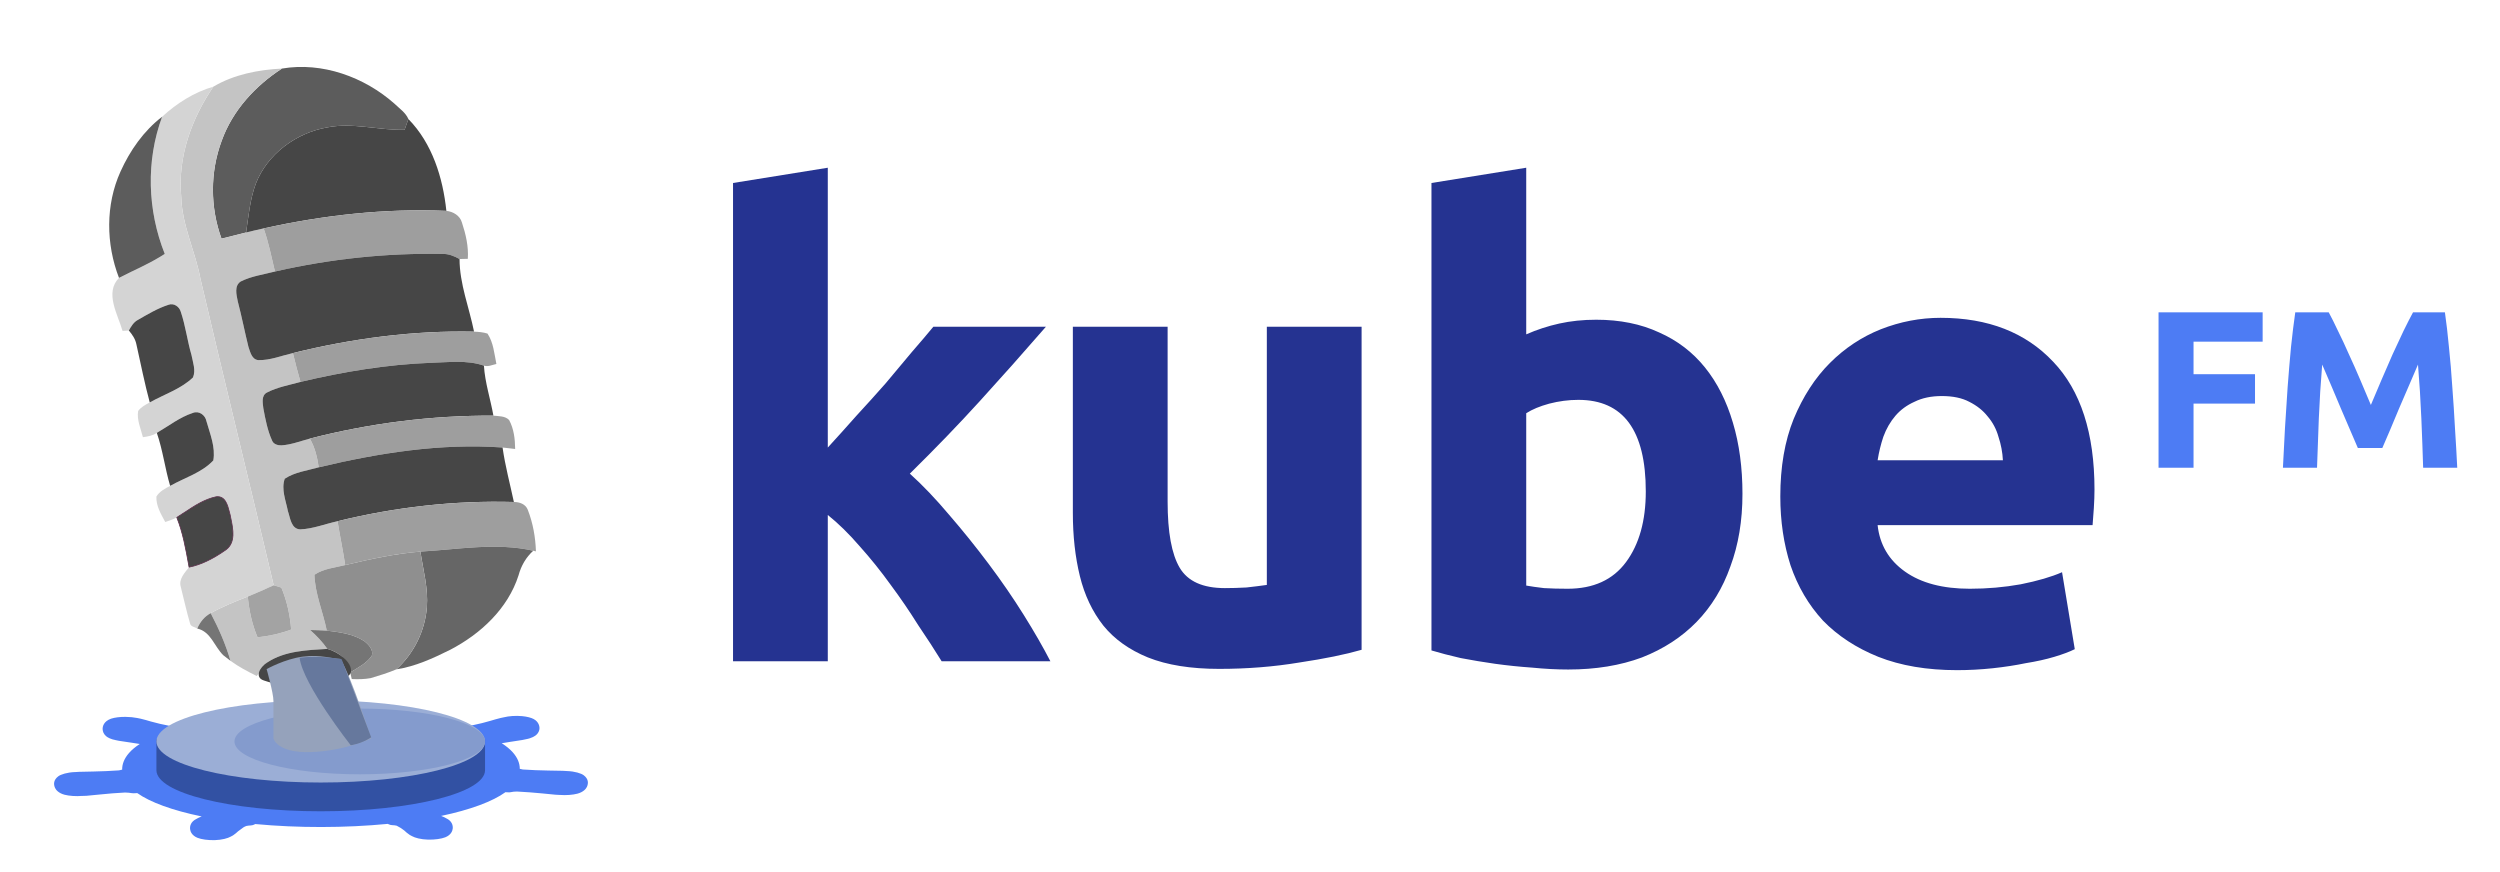 <svg xmlns="http://www.w3.org/2000/svg" width="430" height="150" viewBox="0 0 430 150" fill="none"><path d="M142.38 76.98C143.984 75.23 145.625 73.407 147.302 71.511C149.053 69.615 150.73 67.755 152.334 65.932C153.939 64.036 155.434 62.249 156.819 60.572C158.278 58.895 159.518 57.436 160.539 56.196H179.9C176.035 60.645 172.243 64.911 168.524 68.995C164.878 73.006 160.867 77.162 156.491 81.465C158.679 83.434 160.94 85.804 163.273 88.575C165.607 91.274 167.868 94.081 170.055 96.998C172.243 99.915 174.249 102.832 176.072 105.749C177.895 108.666 179.426 111.328 180.666 113.735H161.961C160.794 111.839 159.445 109.76 157.913 107.5C156.455 105.166 154.887 102.869 153.209 100.608C151.532 98.275 149.745 96.05 147.849 93.935C146.026 91.82 144.203 90.034 142.38 88.575V113.735H126.081V31.474L142.38 28.849V76.98ZM234.194 111.766C231.423 112.568 227.849 113.297 223.474 113.954C219.098 114.683 214.504 115.047 209.691 115.047C204.805 115.047 200.721 114.391 197.439 113.078C194.231 111.766 191.678 109.943 189.782 107.609C187.886 105.202 186.537 102.358 185.735 99.077C184.932 95.795 184.531 92.185 184.531 88.247V56.196H200.83V86.278C200.83 91.529 201.523 95.321 202.909 97.655C204.294 99.988 206.883 101.155 210.675 101.155C211.842 101.155 213.082 101.119 214.395 101.046C215.707 100.9 216.874 100.754 217.895 100.608V56.196H234.194V111.766ZM283.076 84.528C283.076 74.027 279.211 68.776 271.481 68.776C269.804 68.776 268.126 68.995 266.449 69.432C264.845 69.87 263.532 70.417 262.511 71.073V100.717C263.313 100.863 264.334 101.009 265.574 101.155C266.814 101.228 268.163 101.264 269.621 101.264C274.07 101.264 277.424 99.733 279.685 96.67C281.946 93.607 283.076 89.56 283.076 84.528ZM299.703 84.966C299.703 89.56 299.01 93.717 297.625 97.436C296.312 101.155 294.38 104.327 291.827 106.953C289.275 109.578 286.139 111.62 282.42 113.078C278.701 114.464 274.471 115.157 269.731 115.157C267.762 115.157 265.683 115.047 263.496 114.829C261.381 114.683 259.266 114.464 257.151 114.172C255.109 113.881 253.14 113.552 251.244 113.188C249.348 112.75 247.671 112.313 246.212 111.875V31.474L262.511 28.849V57.509C264.334 56.707 266.23 56.087 268.199 55.649C270.168 55.212 272.283 54.993 274.544 54.993C278.628 54.993 282.238 55.722 285.373 57.181C288.509 58.566 291.134 60.572 293.249 63.197C295.364 65.822 296.969 68.995 298.062 72.714C299.156 76.36 299.703 80.444 299.703 84.966ZM306.214 85.403C306.214 80.298 306.979 75.85 308.511 72.058C310.115 68.192 312.194 64.984 314.746 62.431C317.298 59.879 320.215 57.947 323.497 56.634C326.852 55.321 330.279 54.665 333.78 54.665C341.947 54.665 348.401 57.181 353.141 62.213C357.882 67.172 360.252 74.501 360.252 84.2C360.252 85.148 360.215 86.205 360.142 87.372C360.069 88.466 359.996 89.45 359.924 90.326H322.95C323.315 93.68 324.883 96.342 327.654 98.311C330.425 100.28 334.144 101.264 338.811 101.264C341.801 101.264 344.718 101.009 347.563 100.499C350.48 99.915 352.85 99.222 354.673 98.42L356.861 111.656C355.986 112.094 354.819 112.531 353.36 112.969C351.902 113.407 350.261 113.771 348.438 114.063C346.687 114.428 344.791 114.719 342.749 114.938C340.708 115.157 338.666 115.266 336.624 115.266C331.446 115.266 326.925 114.5 323.059 112.969C319.267 111.438 316.095 109.359 313.543 106.734C311.063 104.036 309.204 100.863 307.964 97.217C306.797 93.571 306.214 89.633 306.214 85.403ZM344.5 79.168C344.427 77.782 344.172 76.433 343.734 75.121C343.369 73.808 342.749 72.641 341.874 71.62C341.072 70.599 340.015 69.76 338.702 69.104C337.462 68.448 335.894 68.12 333.998 68.12C332.175 68.12 330.607 68.448 329.295 69.104C327.982 69.688 326.888 70.49 326.013 71.511C325.138 72.532 324.445 73.735 323.935 75.121C323.497 76.433 323.169 77.782 322.95 79.168H344.5Z" fill="#253391"></path><path d="M371.27 80.456V53.716H389.174V58.77H377.289V64.366H387.862V69.421H377.289V80.456H371.27ZM400.536 53.716C400.999 54.565 401.526 55.619 402.118 56.88C402.735 58.115 403.366 59.465 404.009 60.931C404.678 62.372 405.334 63.851 405.977 65.369C406.62 66.887 407.224 68.314 407.79 69.652C408.356 68.314 408.961 66.887 409.604 65.369C410.247 63.851 410.89 62.372 411.533 60.931C412.202 59.465 412.832 58.115 413.424 56.88C414.041 55.619 414.582 54.565 415.045 53.716H420.524C420.781 55.491 421.013 57.484 421.219 59.697C421.45 61.883 421.643 64.173 421.797 66.565C421.977 68.932 422.132 71.311 422.26 73.704C422.415 76.096 422.543 78.347 422.646 80.456H416.781C416.704 77.858 416.601 75.028 416.472 71.967C416.344 68.906 416.151 65.819 415.894 62.706C415.431 63.787 414.916 64.983 414.35 66.295C413.784 67.607 413.218 68.919 412.652 70.231C412.112 71.543 411.585 72.803 411.07 74.012C410.556 75.196 410.118 76.212 409.758 77.061H405.552C405.192 76.212 404.755 75.196 404.24 74.012C403.726 72.803 403.186 71.543 402.62 70.231C402.079 68.919 401.526 67.607 400.96 66.295C400.395 64.983 399.88 63.787 399.417 62.706C399.16 65.819 398.967 68.906 398.838 71.967C398.71 75.028 398.607 77.858 398.529 80.456H392.664C392.767 78.347 392.883 76.096 393.012 73.704C393.166 71.311 393.32 68.932 393.475 66.565C393.655 64.173 393.848 61.883 394.053 59.697C394.285 57.484 394.529 55.491 394.787 53.716H400.536Z" fill="#4D7CF4"></path><path fill-rule="evenodd" clip-rule="evenodd" d="M55.16 118.997C54.169 119.02 53.316 119.17 52.769 119.365C52.34 119.518 52.033 119.721 51.839 119.908C51.409 120.321 51.272 120.786 51.316 121.24L51.317 121.333C51.318 121.576 51.369 121.778 51.451 121.945C51.507 122.085 51.575 122.225 51.655 122.365L51.641 122.375L51.636 122.379C50.345 122.417 49.064 122.476 47.799 122.553C41.514 122.935 35.78 123.788 31.305 125.002L30.711 124.894C30.59 124.872 30.466 124.866 30.344 124.875C29.959 124.906 29.547 124.899 29.191 124.853C28.02 124.629 26.939 124.378 25.96 124.101C25.414 123.933 24.839 123.775 24.23 123.626C24.213 123.622 24.195 123.618 24.178 123.614L23.616 123.499C23.041 123.38 22.331 123.308 21.591 123.301C20.641 123.29 19.725 123.412 19.126 123.606C19.108 123.612 19.091 123.618 19.073 123.624C17.851 124.073 17.627 124.929 17.654 125.437C17.673 125.824 17.823 126.247 18.244 126.617C18.521 126.859 19.071 127.151 19.922 127.309C19.913 127.307 20.424 127.412 20.424 127.412C20.44 127.415 20.455 127.418 20.471 127.421C21.161 127.539 21.879 127.647 22.618 127.743C23.103 127.813 23.577 127.886 24.042 127.965C23.257 128.475 22.636 129 22.181 129.527C21.376 130.458 20.993 131.415 21.015 132.377C20.86 132.426 20.677 132.468 20.471 132.504C19.034 132.606 17.567 132.671 16.087 132.7C15.263 132.706 14.441 132.724 13.625 132.755L12.921 132.797C12.159 132.843 12.107 132.825 12.877 132.796C11.542 132.847 10.453 133.198 10.017 133.53C9.202 134.154 9.185 134.883 9.462 135.511C9.62 135.871 10.094 136.428 11.103 136.695C11.105 136.695 11.107 136.696 11.108 136.696C11.896 136.901 13.055 136.985 14.12 136.899H14.153L14.836 136.878C14.859 136.877 14.881 136.876 14.904 136.874C15.688 136.812 16.461 136.736 17.215 136.65C18.597 136.504 20.029 136.39 21.495 136.315C21.918 136.322 22.321 136.358 22.664 136.421C22.77 136.441 22.877 136.448 22.984 136.443L23.614 136.414C25.827 137.987 29.665 139.396 34.688 140.427C34.516 140.496 34.35 140.566 34.19 140.637C34.151 140.654 34.114 140.673 34.077 140.693L33.796 140.848C32.806 141.322 32.642 142.088 32.695 142.602C32.741 143.047 33.019 143.725 33.988 144.111C34.632 144.367 35.773 144.538 36.949 144.504C36.95 144.504 36.951 144.504 36.952 144.504C38.167 144.466 39.197 144.185 39.707 143.887C39.7 143.891 39.987 143.737 39.987 143.737C40.033 143.713 40.078 143.686 40.12 143.656C40.44 143.437 40.714 143.212 40.947 142.986C41.131 142.861 41.299 142.733 41.464 142.607C41.725 142.407 41.966 142.204 42.379 142.065C42.596 142.016 42.861 141.987 43.144 141.975C43.259 141.97 43.372 141.951 43.481 141.919C43.553 141.898 43.623 141.871 43.691 141.839L43.907 141.736C51.262 142.429 59.343 142.419 66.709 141.707L66.851 141.777C67.031 141.866 67.227 141.916 67.428 141.923C67.741 141.935 68.027 141.965 68.235 142.024C68.765 142.291 69.201 142.564 69.54 142.85C69.791 143.098 70.093 143.345 70.447 143.585C70.489 143.614 70.533 143.64 70.578 143.664L70.866 143.817C71.37 144.108 72.403 144.383 73.618 144.415C74.792 144.447 75.936 144.274 76.583 144.016C76.585 144.015 76.588 144.014 76.59 144.013C77.566 143.618 77.834 142.93 77.873 142.479C77.916 141.97 77.741 141.209 76.745 140.743C76.748 140.745 76.456 140.589 76.456 140.589C76.423 140.571 76.388 140.554 76.353 140.539C76.198 140.471 76.038 140.404 75.872 140.339C80.903 139.281 84.738 137.847 86.935 136.258L87.499 136.283C87.63 136.289 87.761 136.276 87.889 136.246C88.176 136.177 88.55 136.145 88.934 136.145C90.407 136.216 91.846 136.333 93.237 136.465C93.989 136.553 94.76 136.628 95.543 136.691L95.935 136.713L96.005 136.714H95.999L95.939 136.713C96.037 136.718 96.136 136.722 96.223 136.728L96.291 136.729C97.36 136.812 98.522 136.722 99.309 136.513C100.31 136.248 100.786 135.7 100.948 135.345C101.238 134.709 101.224 133.978 100.409 133.351C100.405 133.348 100.401 133.345 100.397 133.342C99.96 133.012 98.869 132.668 97.538 132.622C97.549 132.623 96.83 132.58 96.83 132.58C96.817 132.579 96.805 132.578 96.793 132.578C95.975 132.55 95.151 132.535 94.325 132.533C92.845 132.51 91.373 132.451 89.937 132.354C89.729 132.323 89.546 132.287 89.402 132.24C89.409 131.271 89.008 130.309 88.176 129.376C87.712 128.857 87.086 128.339 86.297 127.837C86.76 127.756 87.235 127.678 87.717 127.606C88.453 127.507 89.167 127.397 89.855 127.276C89.871 127.273 89.888 127.27 89.904 127.266L90.428 127.155C91.44 126.983 92.087 126.592 92.351 126.296C92.844 125.746 92.897 125.153 92.649 124.574C92.649 124.574 92.649 124.572 92.648 124.572C92.521 124.275 92.262 123.928 91.778 123.669C91.38 123.455 90.675 123.252 89.782 123.173C88.701 123.077 87.503 123.161 86.687 123.371C86.694 123.369 86.166 123.479 86.166 123.479C86.148 123.483 86.131 123.487 86.114 123.491C85.5 123.644 84.92 123.806 84.377 123.976C83.442 124.256 82.402 124.513 81.274 124.746C80.87 124.786 80.437 124.797 80.014 124.779C79.907 124.774 79.8 124.782 79.694 124.802L79.049 124.922C73.638 123.497 66.491 122.596 58.814 122.383L58.808 122.377C58.919 122.183 59.006 121.988 59.072 121.793C59.123 121.645 59.148 121.491 59.148 121.335V121.229C59.19 120.778 59.053 120.313 58.622 119.901C58.427 119.714 58.119 119.512 57.69 119.36C57.153 119.171 56.322 119.026 55.352 119.004C55.283 118.996 55.219 118.994 55.16 118.997ZM14.06 136.9C13.336 136.9 13.355 136.874 14.06 136.898V136.9Z" fill="#4D7CF4"></path><path d="M83.429 132.475C83.429 136.377 70.775 139.541 55.166 139.541C39.557 139.541 26.904 136.377 26.904 132.475C26.904 130.549 26.904 129.296 26.904 127.176C26.904 127.176 46.879 126.823 54.785 126.823C62.335 126.823 78.274 127.176 83.429 127.176C83.429 129.296 83.429 130.46 83.429 132.475Z" fill="#3251A3"></path><ellipse cx="55.166" cy="127.529" rx="28.263" ry="7.066" fill="#9BAED6"></ellipse><ellipse cx="61.878" cy="127.529" rx="21.55" ry="5.653" fill="#849BCD"></ellipse><path d="M48.498 11.793C55.418 10.613 62.662 13.244 67.856 17.84C68.694 18.657 69.772 19.368 70.243 20.477C70.034 21.093 69.807 21.704 69.588 22.323C65.139 22.444 60.712 21.02 56.278 21.916C50.954 22.845 45.985 26.483 43.999 31.59C42.999 34.284 42.75 37.168 42.327 39.99C40.917 40.345 39.51 40.706 38.097 41.051C36.141 35.657 36.122 29.596 38.13 24.215C39.997 19.017 43.904 14.759 48.498 11.793Z" fill="#5C5C5C"></path><path d="M48.498 11.793C44.434 11.992 40.219 12.816 36.7 14.905C32.93 20.429 30.524 27.093 31.174 33.854C31.298 38.781 33.605 43.245 34.495 48.023C38.594 65.592 42.939 83.1 47.074 100.661L47.076 100.662C47.515 100.793 47.953 100.924 48.395 101.066C49.356 103.362 49.888 105.806 50.077 108.284C48.216 108.984 46.269 109.409 44.295 109.62C43.352 107.387 42.846 105.01 42.619 102.608C40.449 103.465 38.275 104.326 36.238 105.467C37.621 108.087 38.814 110.812 39.642 113.659C41.046 114.69 42.599 115.495 44.159 116.272L45.975 113.936C49.003 111.941 52.797 111.824 56.307 111.609C55.462 110.406 54.447 109.335 53.35 108.362C54.304 108.385 55.253 108.402 56.209 108.465C55.562 105.251 54.19 102.155 54.086 98.862C55.641 97.788 57.592 97.652 59.379 97.191C58.993 94.667 58.466 92.169 58.059 89.65C55.921 90.112 53.846 90.963 51.641 91.052C50.054 90.993 49.92 89.053 49.517 87.898C49.164 86.087 48.338 84.164 48.973 82.344C50.71 81.186 52.852 80.944 54.819 80.38C54.576 78.659 54.169 76.951 53.29 75.443C51.671 75.866 50.092 76.497 48.411 76.602C47.806 76.624 47.059 76.416 46.815 75.813C46.018 74.067 45.66 72.162 45.308 70.291L45.3 70.253C45.198 69.34 44.905 68.044 45.907 67.519C47.706 66.578 49.744 66.238 51.684 65.689C51.212 64.042 50.78 62.388 50.379 60.73C48.409 61.175 46.478 61.989 44.434 61.942C43.297 61.836 43.045 60.548 42.736 59.674C42.087 57.071 41.581 54.431 40.897 51.835C40.677 50.719 40.246 49.163 41.403 48.413C43.243 47.489 45.321 47.22 47.294 46.702C46.687 44.219 46.213 41.697 45.342 39.287C44.334 39.503 43.327 39.738 42.327 39.99C40.917 40.345 39.51 40.706 38.097 41.051C36.141 35.657 36.122 29.596 38.13 24.215C39.997 19.017 43.904 14.759 48.498 11.793Z" fill="#C4C4C4"></path><path d="M69.588 22.323C69.807 21.705 70.034 21.093 70.243 20.477C74.352 24.664 76.175 30.561 76.776 36.272C66.22 35.821 55.644 37.008 45.342 39.287C44.334 39.503 43.327 39.738 42.327 39.99C42.75 37.168 42.999 34.284 43.999 31.59C45.985 26.483 50.954 22.845 56.278 21.916C60.712 21.021 65.139 22.444 69.588 22.323Z" fill="#464646"></path><path d="M27.886 20.076C30.39 17.777 33.406 15.848 36.7 14.904C32.931 20.429 30.525 27.093 31.174 33.854C31.298 38.781 33.605 43.245 34.495 48.023C38.594 65.592 42.939 83.1 47.074 100.661C45.603 101.338 44.124 102.006 42.619 102.607C40.45 103.465 38.275 104.326 36.238 105.467C35.167 106.043 34.397 106.997 33.928 108.11C33.517 107.828 32.808 107.808 32.693 107.248C32.089 105.162 31.619 103.036 31.091 100.929C30.697 99.595 31.78 98.514 32.518 97.549C34.848 97.083 36.974 95.885 38.899 94.533C40.739 93.115 39.962 90.517 39.595 88.597C39.24 87.338 38.965 85.245 37.209 85.437C34.657 85.964 32.571 87.653 30.408 88.999C29.781 89.345 29.089 89.543 28.422 89.788C27.691 88.43 26.829 87.008 26.9 85.409C27.428 84.522 28.384 84.037 29.264 83.568C31.751 82.164 34.694 81.32 36.687 79.194C37.091 76.916 36.123 74.629 35.511 72.457C35.313 71.404 34.23 70.59 33.171 71.025C30.902 71.761 29.01 73.277 26.971 74.456C26.259 74.943 25.406 75.085 24.58 75.194C24.212 73.718 23.505 72.232 23.761 70.688C24.261 70.005 25.034 69.608 25.757 69.216C28.243 67.818 31.098 66.924 33.189 64.923C33.716 63.679 33.161 62.295 32.928 61.039C32.211 58.589 31.91 56.032 31.089 53.616C30.843 52.739 29.887 52.086 28.993 52.421C27.137 53.014 25.441 54.034 23.759 55.002C22.993 55.386 22.559 56.135 22.16 56.851C21.888 56.868 21.349 56.904 21.078 56.917C20.264 54.077 17.963 50.357 20.467 47.794C23.102 46.438 25.851 45.299 28.337 43.671C25.356 36.16 25.079 27.681 27.886 20.076Z" fill="#D4D4D4"></path><path d="M20.723 29.515C22.356 25.895 24.718 22.504 27.886 20.076C25.078 27.682 25.356 36.16 28.336 43.671C25.851 45.299 23.101 46.438 20.467 47.794C18.22 41.969 18.136 35.242 20.723 29.515Z" fill="#5C5C5C"></path><path d="M76.776 36.272C77.928 36.381 79.123 37.094 79.449 38.269C80.113 40.279 80.611 42.385 80.464 44.517C79.983 44.529 79.512 44.538 79.04 44.552C78.15 44.062 77.188 43.647 76.156 43.678C66.459 43.491 56.746 44.532 47.294 46.703C46.686 44.219 46.213 41.697 45.342 39.287C55.644 37.008 66.22 35.821 76.776 36.272Z" fill="#9E9E9E"></path><path d="M76.157 43.678C77.188 43.647 78.15 44.062 79.041 44.552C79.051 48.838 80.698 52.889 81.538 57.047C71.047 56.824 60.553 58.222 50.379 60.73C48.409 61.175 46.478 61.989 44.435 61.942C43.297 61.836 43.046 60.548 42.736 59.674C42.087 57.071 41.582 54.431 40.897 51.835C40.677 50.719 40.246 49.163 41.404 48.413C43.243 47.489 45.321 47.22 47.295 46.703C56.746 44.532 66.46 43.491 76.157 43.678Z" fill="#464646"></path><path d="M50.379 60.73C60.553 58.222 71.046 56.824 81.538 57.047C82.31 57.071 83.094 57.14 83.846 57.374C84.88 58.916 85.014 60.832 85.379 62.605C84.677 62.752 83.957 63.125 83.234 62.891C80.283 61.877 77.155 62.325 74.112 62.402C66.543 62.689 59.039 63.936 51.684 65.689C51.212 64.042 50.78 62.388 50.379 60.73Z" fill="#9E9E9E"></path><path d="M28.993 52.421C29.886 52.086 30.843 52.739 31.089 53.616C31.91 56.032 32.211 58.589 32.927 61.039C33.16 62.295 33.716 63.679 33.189 64.923C31.098 66.924 28.243 67.818 25.757 69.216C24.869 65.933 24.217 62.596 23.472 59.281C23.301 58.346 22.765 57.556 22.16 56.851C22.559 56.135 22.993 55.386 23.759 55.002C25.44 54.034 27.137 53.014 28.993 52.421Z" fill="#464646"></path><path d="M74.112 62.402C77.155 62.325 80.283 61.877 83.234 62.891C83.417 65.817 84.356 68.617 84.866 71.492C74.23 71.442 63.584 72.791 53.29 75.443C51.671 75.866 50.092 76.497 48.411 76.602C47.806 76.624 47.058 76.416 46.815 75.813C46.012 74.055 45.654 72.136 45.3 70.253C45.198 69.34 44.904 68.044 45.907 67.519C47.706 66.578 49.744 66.238 51.684 65.689C59.039 63.936 66.543 62.689 74.112 62.402Z" fill="#464646"></path><path d="M84.866 71.492C85.766 71.593 86.891 71.531 87.564 72.239C88.389 73.756 88.59 75.518 88.606 77.226C87.881 77.129 87.159 77.047 86.441 76.971C75.811 76.208 65.137 77.914 54.819 80.38C54.576 78.659 54.169 76.951 53.29 75.443C63.584 72.791 74.23 71.441 84.866 71.492Z" fill="#9E9E9E"></path><path d="M54.82 80.38C65.138 77.914 75.811 76.208 86.441 76.971C86.887 80.132 87.723 83.22 88.387 86.344C78.192 86.054 67.961 87.222 58.06 89.65C55.922 90.112 53.846 90.963 51.641 91.052C50.054 90.993 49.921 89.053 49.517 87.898C49.164 86.087 48.338 84.164 48.974 82.344C50.711 81.186 52.852 80.944 54.82 80.38Z" fill="#464646"></path><path d="M33.17 71.025C34.23 70.59 35.313 71.404 35.51 72.457C36.123 74.629 37.09 76.916 36.687 79.194C34.694 81.32 31.751 82.164 29.264 83.568C28.373 80.562 28.006 77.421 26.971 74.456C29.01 73.277 30.902 71.761 33.17 71.025Z" fill="#464646"></path><path d="M88.387 86.344C89.347 86.329 90.414 86.71 90.781 87.688C91.664 89.959 92.104 92.402 92.179 94.838L91.72 94.727C85.34 93.269 78.749 94.516 72.311 94.874C67.934 95.233 63.639 96.175 59.379 97.191C58.994 94.667 58.466 92.169 58.06 89.65C67.961 87.222 78.191 86.054 88.387 86.344Z" fill="#9E9E9E"></path><path d="M72.311 94.874C78.749 94.516 85.34 93.269 91.72 94.727C90.467 95.859 89.629 97.328 89.192 98.951C87.354 104.702 82.652 109.05 77.41 111.776C74.474 113.231 71.436 114.634 68.167 115.129C71.189 112.414 73.1 108.509 73.425 104.467C73.684 101.219 72.789 98.051 72.311 94.874Z" fill="#666666"></path><path d="M30.407 88.999C32.57 87.653 34.657 85.964 37.208 85.437C38.964 85.245 39.24 87.338 39.594 88.597C39.961 90.517 40.738 93.115 38.899 94.533C36.974 95.885 34.848 97.083 32.518 97.549C31.996 94.657 31.505 91.736 30.407 88.999Z" fill="#464646"></path><path d="M30.49 89.026C31.52 91.614 32.02 94.398 32.503 97.091L32.572 97.47C34.532 97.066 36.533 96.114 38.861 94.478C40.477 93.233 40.02 91.007 39.652 89.22C39.609 89.01 39.567 88.806 39.53 88.609C39.487 88.459 39.444 88.29 39.4 88.114C39.087 86.878 38.699 85.341 37.216 85.503C35.221 85.915 33.486 87.062 31.808 88.171C31.377 88.456 30.932 88.751 30.49 89.026ZM32.506 97.614C32.497 97.612 32.489 97.609 32.481 97.603C32.466 97.594 32.456 97.578 32.453 97.56L32.373 97.114C31.887 94.41 31.385 91.614 30.346 89.024C30.333 88.995 30.345 88.96 30.372 88.943C30.828 88.66 31.289 88.355 31.735 88.06C33.423 86.944 35.169 85.79 37.195 85.372C38.798 85.196 39.22 86.863 39.529 88.081C39.573 88.256 39.615 88.424 39.659 88.578C39.698 88.78 39.74 88.984 39.782 89.193C40.157 91.017 40.624 93.288 38.94 94.585C36.567 96.253 34.532 97.214 32.532 97.614C32.523 97.616 32.514 97.615 32.506 97.614Z" fill="#5B2D4A"></path><path d="M59.378 97.191C63.639 96.175 67.934 95.233 72.311 94.874C72.789 98.051 73.684 101.219 73.425 104.467C73.1 108.509 71.188 112.414 68.167 115.129C66.742 115.74 65.25 116.192 63.764 116.636C62.686 116.838 61.59 116.847 60.5 116.799C60.435 116.518 60.303 115.946 60.238 115.665C61.561 114.815 63.102 114.104 63.97 112.737C64.236 111.708 63.356 110.805 62.606 110.244C60.711 109.019 58.395 108.734 56.208 108.465C55.562 105.251 54.19 102.155 54.085 98.862C55.641 97.788 57.592 97.652 59.378 97.191Z" fill="#8F8F8F"></path><path d="M47.074 100.662C47.514 100.793 47.953 100.924 48.395 101.066C49.356 103.362 49.889 105.806 50.077 108.284C48.216 108.984 46.27 109.41 44.296 109.62C43.352 107.387 42.846 105.01 42.619 102.608C44.124 102.006 45.603 101.338 47.074 100.662Z" fill="#A3A3A3"></path><path d="M53.35 108.362C54.303 108.385 55.253 108.402 56.208 108.465C58.395 108.734 60.711 109.019 62.606 110.244C63.356 110.805 64.236 111.708 63.97 112.737C63.102 114.104 61.561 114.815 60.239 115.665C59.999 113.51 58.286 112.148 56.307 111.609C55.462 110.406 54.447 109.335 53.35 108.362Z" fill="#757575"></path><path d="M33.928 108.11C34.396 106.997 35.167 106.043 36.238 105.467C37.621 108.087 38.814 110.812 39.642 113.659C39.222 113.346 38.812 113.029 38.418 112.711C36.858 111.211 36.298 108.654 33.928 108.11Z" fill="#757575"></path><path d="M56.307 111.609C52.797 111.824 49.004 111.941 45.975 113.936C44.58 114.837 43.771 116.528 45.391 117.044C47.011 117.561 50.888 118.931 54.033 118.669C54.033 118.669 60.179 117.164 60.372 115.547C60.565 113.929 58.286 112.148 56.307 111.609Z" fill="#464646"></path><path d="M47.032 127.011L47.032 120.56C47.032 119.191 45.859 115.086 45.859 115.086C45.859 115.086 48.986 113.327 52.114 112.936C55.242 112.545 57.118 113.327 58.566 113.327C60.521 116.65 63.844 127.011 63.844 127.011C63.844 127.011 59.348 129.162 53.483 129.357C47.618 129.553 47.032 127.011 47.032 127.011Z" fill="#95A2BB"></path><path d="M51.528 113.131C52.114 117.768 60.325 128.184 60.325 128.184C60.325 128.184 62.084 127.989 63.844 126.816L58.761 113.381C58.761 113.381 54.915 112.685 51.528 113.131Z" fill="#66789D"></path></svg>